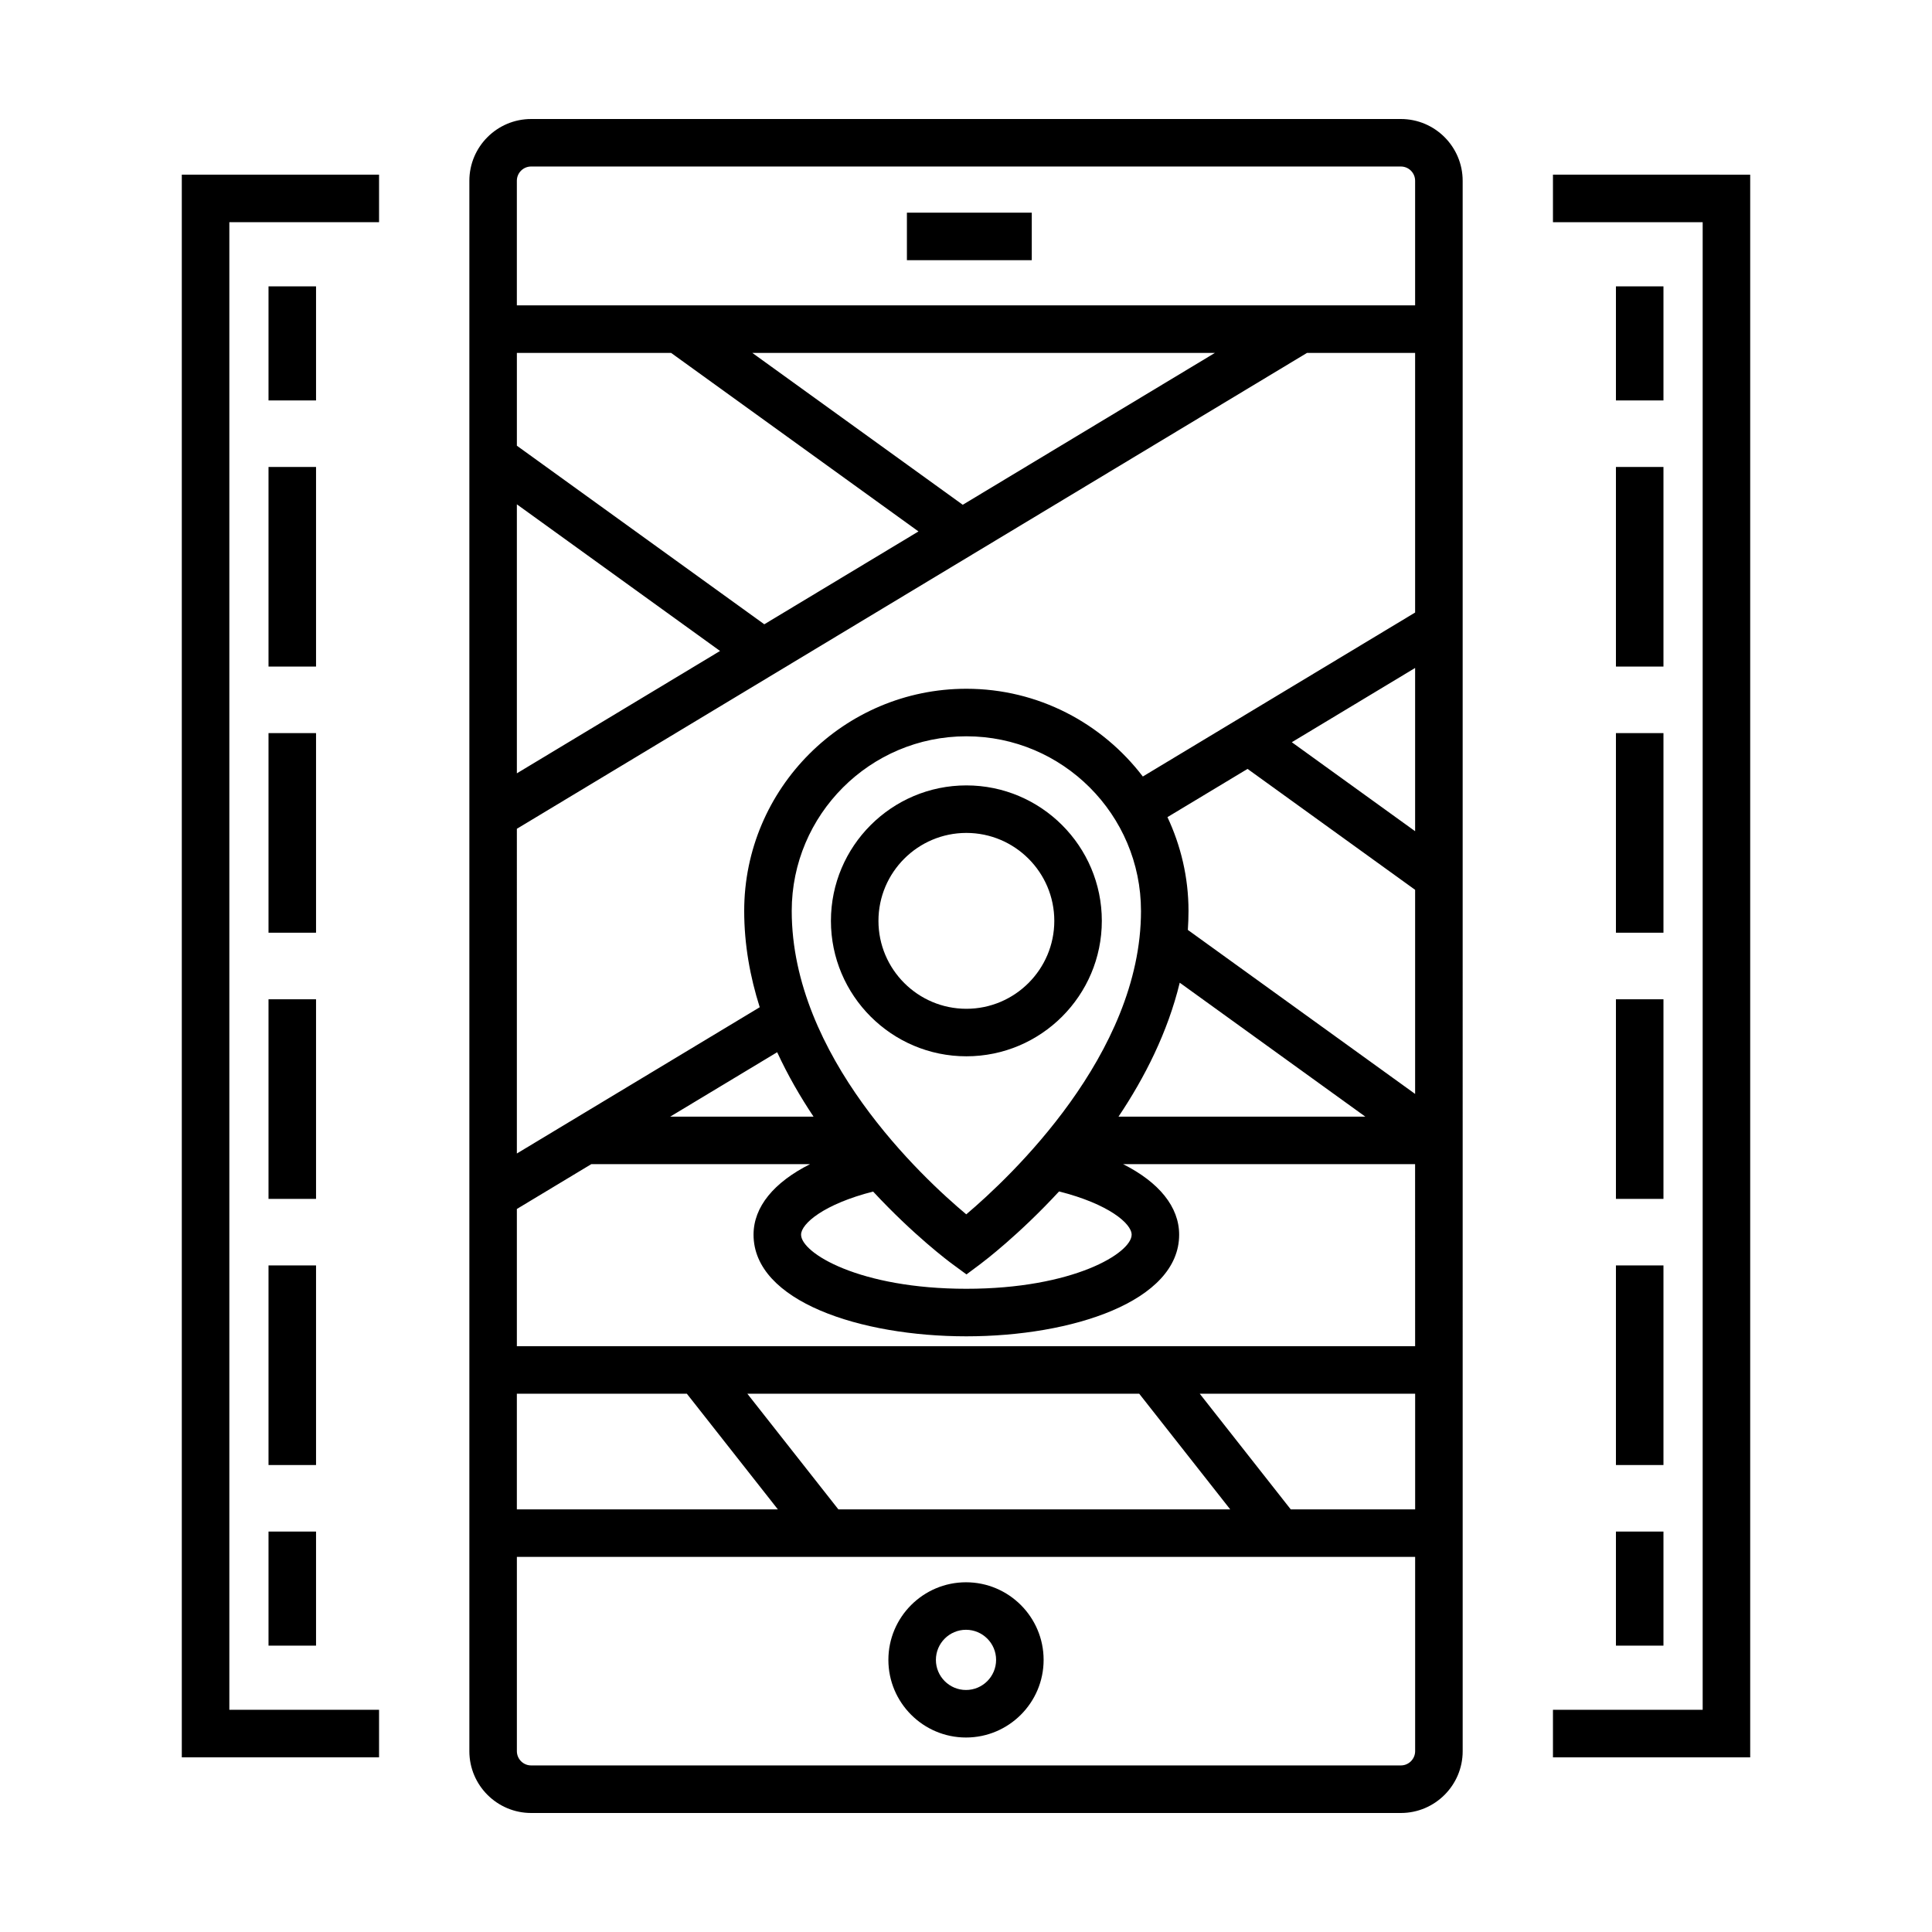 <?xml version="1.0" encoding="UTF-8"?>
<!-- Uploaded to: SVG Repo, www.svgrepo.com, Generator: SVG Repo Mixer Tools -->
<svg fill="#000000" width="800px" height="800px" version="1.1" viewBox="144 144 512 512" xmlns="http://www.w3.org/2000/svg">
 <g>
  <path d="m515.25 175.54h-230.49c-9.027 0-16.375 7.344-16.375 16.375v416.17c0 9.027 7.344 16.375 16.375 16.375h230.49c9.027 0 16.375-7.344 16.375-16.375l-0.004-416.17c0-9.027-7.344-16.375-16.371-16.375zm-116.11 102.23-55.766-40.246h122.59zm-77.289-40.246 65.555 47.312-40.859 24.605-65.57-47.324v-24.594zm12.969 78.988-53.844 32.426v-71.285zm-53.844 47.125 209.39-126.11h28.656v68.801l-72.16 43.457c-10.766-14.102-27.695-23.254-46.762-23.254-32.465 0-58.879 26.41-58.879 58.875 0 8.926 1.562 17.473 4.117 25.523l-64.363 38.762zm165.4 21.77c0 38.012-34.684 70.562-46.305 80.406-11.637-9.734-46.254-41.922-46.254-80.406 0-25.52 20.762-46.281 46.285-46.281 25.512 0.004 46.273 20.758 46.273 46.281zm-86.777 54.52h-37.996l28.355-17.078c2.809 6.078 6.109 11.793 9.641 17.078zm36.77 39.047 3.758 2.762 3.738-2.793c0.91-0.684 10.148-7.672 20.797-19.199 13.168 3.324 19.234 8.539 19.234 11.457 0 4.867-15.457 14.34-43.801 14.34-28.34 0-43.801-9.473-43.801-14.34 0-2.902 6.016-8.09 19.09-11.426 10.734 11.562 20.066 18.527 20.984 19.199zm60.273-74.547 49.188 35.5h-65.418c6.957-10.375 13.051-22.379 16.23-35.5zm-175.67 108.93h45.055l24.117 30.648h-69.172zm85.211 30.648-24.125-30.648h103.85l24.117 30.648zm119.88 0-24.113-30.648h57.078v30.648zm-205.09-43.242v-36.371l19.719-11.875h57.969c-9.531 4.797-14.965 11.285-14.965 18.688 0 17.684 28.371 26.934 56.395 26.934 28.027 0 56.395-9.25 56.395-26.934 0-7.387-5.352-13.895-14.848-18.688h77.375l0.008 48.246zm177.82-110.32c0.105-1.672 0.172-3.352 0.172-5.043 0-8.887-2.035-17.289-5.578-24.852l21.227-12.781 44.406 32.047v54.09zm27.551-49.746 32.676-19.68v43.262zm-201.59-152.57h230.49c2.082 0 3.777 1.691 3.777 3.777v33.016h-238.05v-33.016c0-2.082 1.695-3.777 3.781-3.777zm230.49 423.73h-230.49c-2.086 0-3.777-1.699-3.777-3.777v-51.488h238.05v51.488c-0.004 2.078-1.703 3.777-3.781 3.777z"/>
  <path d="m400 563.32c-11.34 0-20.57 9.23-20.57 20.57s9.23 20.57 20.57 20.57 20.57-9.23 20.57-20.57c0-11.344-9.23-20.57-20.57-20.57zm0 28.543c-4.398 0-7.977-3.578-7.977-7.977 0-4.398 3.578-7.977 7.977-7.977s7.977 3.578 7.977 7.977c-0.004 4.402-3.578 7.977-7.977 7.977z"/>
  <path d="m400.1 352.14c-19.793 0-35.895 16.102-35.895 35.895s16.102 35.895 35.895 35.895c19.793 0 35.895-16.102 35.895-35.895 0.004-19.793-16.102-35.895-35.895-35.895zm0 59.199c-12.848 0-23.301-10.453-23.301-23.301s10.449-23.305 23.301-23.305c12.848 0 23.301 10.453 23.301 23.301 0.004 12.848-10.457 23.305-23.301 23.305z"/>
  <path d="m384.34 200.36h33.09v12.594h-33.09z"/>
  <path d="m192.18 609.71h52.273v-12.598h-39.676v-394.23h39.676v-12.594h-52.273z"/>
  <path d="m555.55 190.29v12.594h39.676v394.23h-39.676v12.598h52.27v-419.42z"/>
  <path d="m215.16 219.89h12.594v30.23h-12.594z"/>
  <path d="m215.16 479.35h12.594v52.898h-12.594z"/>
  <path d="m215.16 408.82h12.594v52.898h-12.594z"/>
  <path d="m215.16 267.75h12.594v52.898h-12.594z"/>
  <path d="m215.16 338.28h12.594v52.898h-12.594z"/>
  <path d="m215.16 549.88h12.594v30.23h-12.594z"/>
  <path d="m572.24 219.89h12.594v30.23h-12.594z"/>
  <path d="m572.24 479.35h12.594v52.898h-12.594z"/>
  <path d="m572.24 408.82h12.594v52.898h-12.594z"/>
  <path d="m572.24 338.28h12.594v52.898h-12.594z"/>
  <path d="m572.24 267.75h12.594v52.898h-12.594z"/>
  <path d="m572.24 549.88h12.594v30.23h-12.594z"/>
 </g>
</svg>